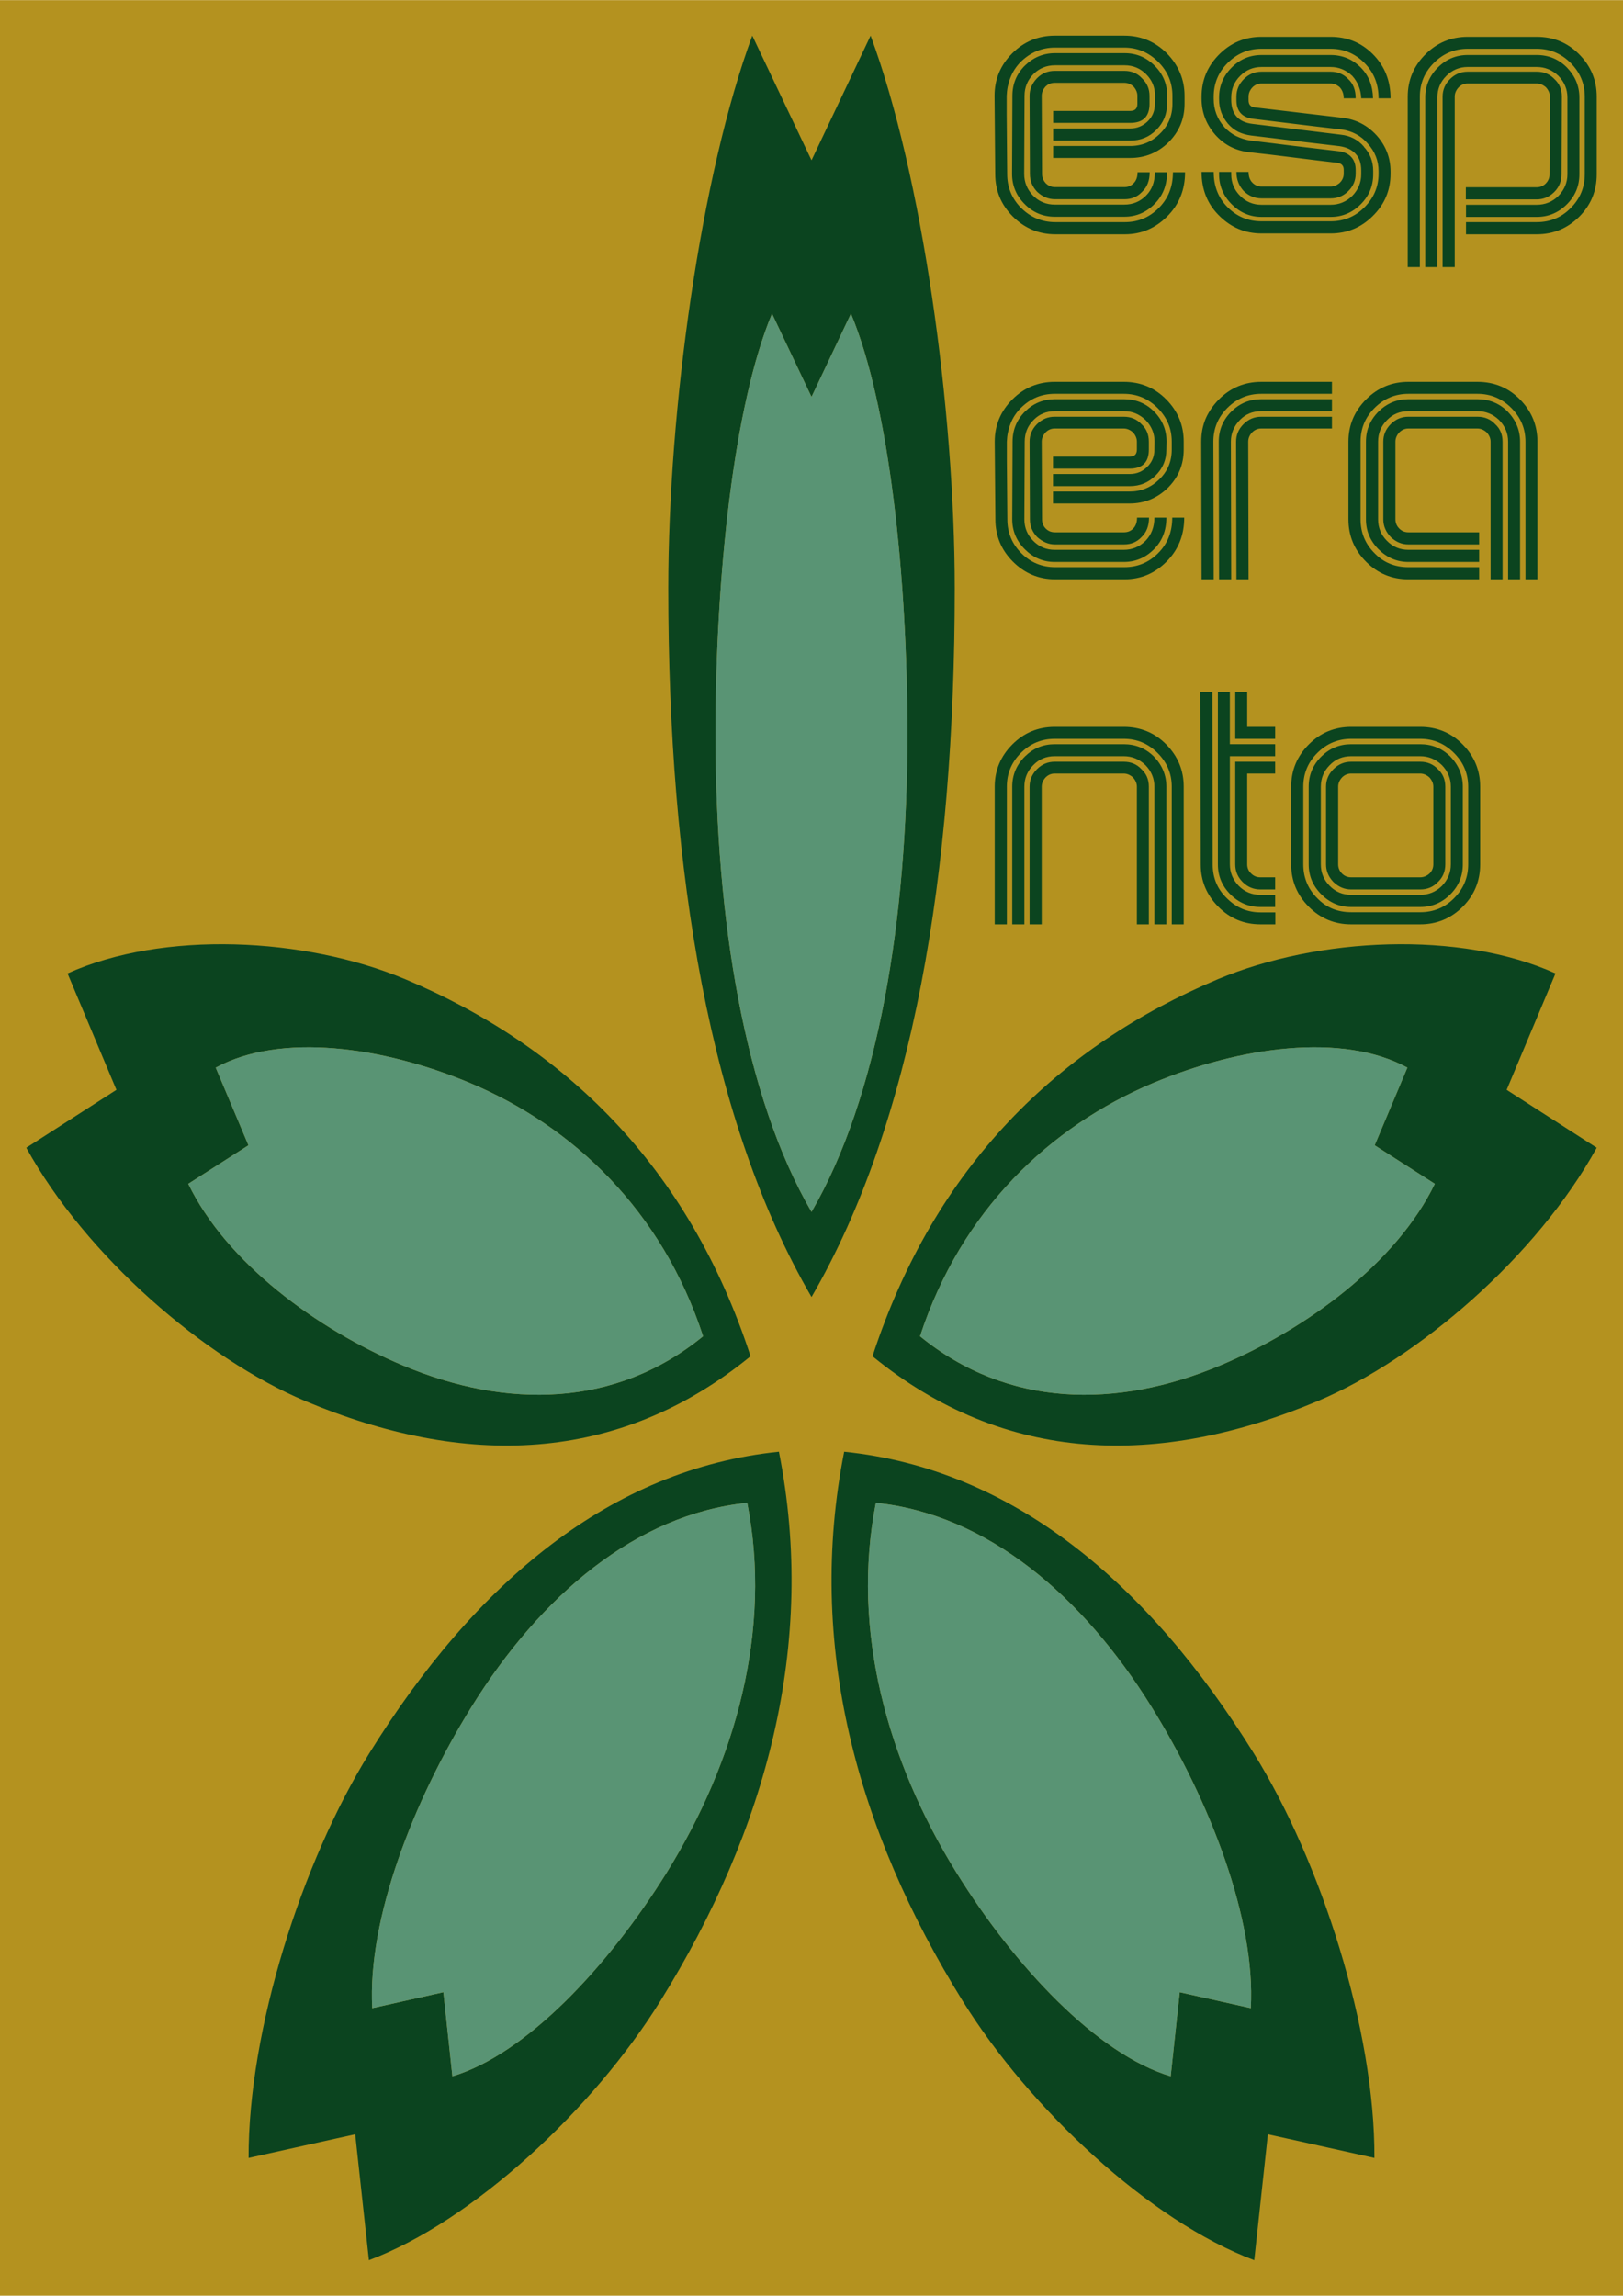 <svg height="297mm" viewBox=".005 .069 744.085 1052.224" width="210mm" xmlns="http://www.w3.org/2000/svg"><path d="m.005.069h744.085v1052.224h-744.085z" fill="#b4921f" fill-rule="evenodd"/><g fill="#003f1f" fill-opacity=".941"><path d="m399.146 16.344-27.09 57.134-27.157-57.134c-23.576 63.719-38.52 170.84-38.52 253.454 0 130.535 19.132 244.681 65.676 324.728 46.495-80.047 65.66-194.193 65.66-324.728 0-82.614-14.938-189.735-38.569-253.454zm-27.09 539.176c-30.736-52.799-44.02-134.124-44.02-218.997 0-71.664 8.23-150.453 25.904-192.762l18.115 38.168 18.072-38.168c17.673 42.309 25.893 121.098 25.893 192.762 0 84.873-13.284 166.198-43.966 218.997m-258.077 433.635 48.88-10.854 6.28 57.717c47.758-17.869 102.858-69.249 133.648-118.84 48.66-78.392 71.778-163.482 54.327-251.739-77.1 7.9-139.127 59.863-187.828 138.277-30.778 49.624-55.498 126.755-55.307 185.44zm228.592-300.285c11.529 58.232-5.288 118.529-36.945 169.539-26.77 43.033-64.46 83.247-98.211 93.324l-4.133-38.534-32.609 7.309c-2.25-40.685 18.79-95.082 45.516-138.124 31.685-50.96 75.509-88.315 126.382-93.514m232.461 347.148 6.248-57.717 48.848 10.854c.252-58.684-24.485-135.815-55.287-185.439-48.693-78.414-110.7-130.377-187.816-138.277-17.435 88.257 5.642 173.347 54.323 251.739 30.835 49.591 85.91 100.971 133.684 118.84zm-173.472-347.15c50.906 5.2 94.721 42.555 126.374 93.52 26.742 43.037 47.785 97.434 45.516 138.119l-32.584-7.309-4.142 38.534c-33.747-10.077-71.477-50.291-98.199-93.324-31.669-51.01-48.465-111.307-36.965-169.54"/><path d="m732.04 526.106-41.288-26.544 22.384-53.356c-43.772-19.752-108.71-16.67-154.805 2.647-72.826 30.624-129.829 85.561-158.31 172.836 60.847 49.68 131.236 51.113 204.053 20.555 46.123-19.372 100.619-66.452 127.966-116.138zm-310.24 86.418c18.814-57.585 59.486-96.208 106.908-116.103 39.966-16.766 86.795-23.201 116.527-7.042l-14.99 35.603 27.572 17.658c-17.39 35.947-58.452 66.511-98.498 83.29-47.384 19.906-97.355 19.43-137.52-13.406m-281.759 29.72c72.85 30.558 143.206 29.125 204.06-20.555-28.46-87.275-85.459-142.212-158.308-172.836-46.105-19.318-111.02-22.399-154.82-2.647l22.413 53.356-41.33 26.544c27.393 49.686 81.88 96.766 127.985 116.138zm44.769-16.315c-39.967-16.778-81.081-47.342-98.49-83.29l27.588-17.657-15.005-35.603c29.755-16.159 76.556-9.724 116.583 7.042 47.361 19.895 88.075 58.518 106.862 116.103-40.188 32.836-90.159 33.312-137.538 13.405"/></g><g fill="#599474"><path d="m372.055 555.52c-30.735-52.799-44.02-134.124-44.02-218.997 0-71.664 8.231-150.453 25.905-192.762l18.115 38.168 18.072-38.168c17.673 42.309 25.893 121.098 25.893 192.762 0 84.873-13.284 166.198-43.966 218.997m-29.484 133.349c11.528 58.232-5.29 118.529-36.946 169.539-26.77 43.033-64.46 83.247-98.211 93.324l-4.133-38.534-32.609 7.309c-2.25-40.685 18.79-95.082 45.516-138.124 31.685-50.96 75.509-88.315 126.382-93.514m58.989 0c50.906 5.199 94.721 42.554 126.374 93.518 26.742 43.038 47.785 97.435 45.516 138.12l-32.584-7.309-4.142 38.534c-33.747-10.077-71.477-50.291-98.199-93.324-31.669-51.01-48.465-111.307-36.965-169.54"/><path d="m421.8 612.524c18.814-57.585 59.486-96.208 106.908-116.103 39.966-16.766 86.795-23.201 116.527-7.042l-14.99 35.603 27.572 17.658c-17.39 35.947-58.452 66.511-98.498 83.29-47.384 19.906-97.355 19.43-137.52-13.406m-236.99 13.406c-39.967-16.779-81.081-47.343-98.49-83.29l27.588-17.658-15.005-35.603c29.755-16.159 76.556-9.724 116.583 7.042 47.361 19.895 88.075 58.518 106.862 116.103-40.188 32.836-90.159 33.312-137.538 13.405"/></g><path d="m483.69 29.935q-5.868 0-9.961 4.093-4.016 4.17-4.016 9.884l-.154 35.832q0 5.714 4.093 9.962 4.092 4.092 9.961 4.092h31.816q5.87 0 9.962-4.092 4.093-4.093 4.093-10.734h5.56q0 8.88-5.792 14.595-5.714 5.791-13.823 5.791h-31.816q-8.108 0-13.822-5.791-5.792-5.792-5.792-13.823l.154-35.832q0-8.108 5.715-13.823 5.869-5.714 13.823-5.714h31.893q8.03 0 13.745 5.714 5.792 5.715 5.792 13.823l-.077 3.784q0 6.95-4.942 11.893-4.865 4.865-11.893 4.865h-35.368v-5.56h35.368q4.557 0 7.954-3.244 3.32-3.243 3.32-7.954l.078-3.784q0-5.791-4.093-9.884t-9.884-4.093zm59.385 17.684q0 10.27-7.336 17.607-7.336 7.182-17.607 7.182h-35.29v-5.483h35.29q8.031 0 13.669-5.637 5.714-5.56 5.714-13.669v-3.707q0-9.035-6.487-15.521-6.564-6.564-15.599-6.564h-31.816q-8.957 0-15.676 6.564-3.166 3.243-4.71 7.259-1.545 3.938-1.7 8.262v8.727q.078 4.556.078 9.266.077 4.634.077 9.267.077 4.556.077 8.572 0 9.19 6.41 15.599 6.564 6.487 15.676 6.487h31.893q9.035 0 15.522-6.487t6.487-16.371h5.56q0 12.046-8.186 20.232t-19.383 8.186h-31.893q-11.352 0-19.537-8.186-8.032-8.031-8.032-19.46l-.154-17.916-.154-17.916q0-11.351 8.108-19.46 8.108-8.108 19.537-8.108h31.816q11.43 0 19.538 8.108 8.108 8.34 8.108 19.46zm-16.062 0q0 8.726-8.88 8.726h-35.293v-5.483h35.291q3.32 0 3.32-3.243v-3.707q0-2.24-1.775-4.247-1.931-1.699-4.248-1.699h-31.816q-2.548 0-4.247 1.7-1.776 1.93-1.776 4.246l.154 35.832q0 2.394 1.7 4.247 1.776 1.776 4.247 1.776h31.893q2.394 0 4.17-1.776 1.776-1.776 1.776-5.02h5.56q0 5.715-3.475 8.958-3.166 3.398-8.031 3.398h-31.893q-2.317 0-4.325-.85-2.008-.849-3.861-2.548-3.32-3.475-3.32-8.185l-.155-35.832q0-4.479 3.398-8.03 3.32-3.399 8.185-3.399h31.816q5.02 0 8.109 3.398 3.475 3.244 3.475 8.031zm87.725 14.131q6.487.696 10.58 5.484h-.078q4.325 4.633 4.325 11.12v1.544q0 8.031-5.715 13.746-5.791 5.792-13.823 5.792h-31.66q-7.878 0-13.67-5.792-5.791-5.792-5.791-13.746v-1.08h5.56v1.08q0 5.792 4.093 9.885 4.015 4.093 9.807 4.093h31.661q5.792 0 9.962-4.093 4.093-4.247 4.093-9.885v-1.698q0-5.02-2.626-7.722-2.548-2.78-7.336-3.475-9.961-1.158-20.232-2.394-10.27-1.313-20.233-2.471-3.166-.386-5.946-1.699-2.703-1.39-4.71-3.707-4.093-4.787-4.093-11.197v-.85q0-7.953 5.792-13.745 5.714-5.715 13.668-5.715h31.661q8.109 0 13.823 5.715 5.483 5.483 5.638 14.132h-5.406q-.232-5.946-4.093-10.27-4.324-4.094-9.962-4.094h-31.661q-5.714 0-9.807 4.093t-4.093 9.885v1.004q0 9.961 9.884 11.12l40.388 4.942zm-4.71-44.866q11.506 0 19.46 8.032 8.03 8.108 8.03 20.155h-5.482q0-9.73-6.487-16.217-6.486-6.487-15.522-6.487h-31.661q-9.035 0-15.522 6.487-6.41 6.41-6.41 15.444v1.082q0 7.259 4.789 12.741h-.078q2.471 2.703 5.56 4.248 3.167 1.544 6.642 2.085 9.884 1.158 20.155 2.47 10.348 1.236 20.232 2.395 3.939.54 5.87 2.78 1.93 2.162 1.93 5.869v1.621q0 4.711-3.398 8.032-3.32 3.32-8.109 3.32h-31.66q-4.634 0-8.11-3.32-3.397-3.63-3.397-8.804h5.56q0 3.166 1.776 4.942 1.776 1.777 4.17 1.777h31.661q2.24 0 4.248-1.777 1.776-1.776 1.776-4.17v-1.776q0-2.78-2.935-3.166-9.884-1.158-20.232-2.471-10.27-1.313-20.155-2.394-4.71-.54-8.65-2.548-3.86-2.008-6.95-5.483-6.254-7.182-6.254-16.526v-.927q0-11.274 8.108-19.382 8.031-8.032 19.383-8.032h31.661zm27.49 62.705q0 11.352-8.03 19.306-8.032 8.109-19.46 8.109h-31.662q-11.275 0-19.383-8.109-8.108-7.954-8.108-20.078h5.56q0 9.807 6.41 16.217 6.409 6.41 15.521 6.41h31.661q9.113 0 15.522-6.41 6.487-6.487 6.487-15.445v-1.08q0-7.182-4.942-12.665-4.634-5.406-11.97-6.487-10.193-1.158-20.232-2.394-10.04-1.236-20.233-2.471-7.8-.927-7.8-8.65v-1.544q0-4.633 3.399-8.03 3.397-3.399 8.108-3.399h31.661q4.943 0 8.109 3.398 3.398 3.09 3.398 8.804h-5.483q0-3.012-1.776-5.02-2.008-1.776-4.248-1.776h-31.661q-2.394 0-4.17 1.776-1.776 1.93-1.776 4.247v1.7q0 2.934 2.857 3.243l40.465 4.788q9.19 1.158 15.522 8.185 6.255 7.105 6.255 16.449zm67.03-46.719q4.943 0 8.109 3.397 3.398 3.09 3.398 8.031l-.155 35.6q0 4.788-3.32 8.109-3.398 3.398-8.109 3.398h-32.434v-5.56h32.434q2.471 0 4.17-1.7 1.776-1.776 1.776-4.247l.155-35.6q0-2.239-1.776-4.247-2.008-1.776-4.248-1.776h-31.661q-2.394 0-4.17 1.776-1.776 1.93-1.776 4.247v78.15h-5.56v-78.15q0-4.633 3.398-8.03 3.397-3.399 8.108-3.399zm-31.661-2.163q-5.715 0-9.807 4.093-4.093 4.093-4.093 9.885v77.763h-5.56v-77.763q0-7.954 5.791-13.746 5.715-5.715 13.669-5.715h31.661q8.109 0 13.823 5.715 5.715 5.946 5.715 13.746v35.213q0 8.031-5.715 13.746-5.791 5.792-13.823 5.792h-32.433v-5.56h32.433q5.792 0 9.962-4.093 4.093-4.247 4.093-9.885v-35.213q0-5.638-4.093-9.885-4.324-4.093-9.962-4.093zm31.661-13.823q11.507 0 19.46 8.032 8.032 8.108 8.032 19.382v35.6q0 11.43-8.031 19.46-8.109 8.032-19.46 8.032h-32.434v-5.56h32.433q9.19 0 15.522-6.41 6.487-6.487 6.487-15.522v-35.6q0-8.957-6.487-15.444t-15.522-6.487h-31.661q-9.035 0-15.522 6.487-6.41 6.41-6.41 15.444v78.15h-5.56v-78.15q0-11.274 8.109-19.382 8.031-8.032 19.383-8.032zm-220.935 171.59q-5.869 0-9.807 4.093-4.015 4.015-4.015 9.884l-.155 35.6q0 5.792 4.093 9.884 4.015 4.093 9.807 4.093h31.662q5.791 0 9.961-4.093 4.093-4.247 4.093-10.656h5.483q0 8.803-5.714 14.518-5.792 5.791-13.823 5.791h-31.662q-7.877 0-13.668-5.791-5.792-5.792-5.792-13.746l.154-35.6q0-8.108 5.715-13.823 5.714-5.637 13.668-5.637h31.74q8.107 0 13.745 5.637 5.714 5.715 5.714 13.823l-.077 3.707q0 6.95-4.942 11.815-4.865 4.865-11.815 4.865h-35.214v-5.56h35.214q4.556 0 7.876-3.166 3.398-3.244 3.398-7.954l.077-3.707q0-5.637-4.092-9.884-4.248-4.093-9.885-4.093zm59.076 17.607q0 10.27-7.259 17.53-7.413 7.181-17.53 7.181h-35.136v-5.483h35.136q7.877 0 13.592-5.56 5.714-5.56 5.714-13.668v-3.63q0-8.958-6.487-15.444-6.486-6.487-15.521-6.487h-31.662q-9.035 0-15.522 6.487-3.166 3.166-4.71 7.181-1.545 3.939-1.7 8.263v8.65q.078 4.555.078 9.189.077 4.633.077 9.19.077 4.555.077 8.57 0 9.113 6.41 15.523t15.522 6.41h31.738q9.036 0 15.445-6.41 6.487-6.487 6.487-16.294h5.483q0 12.046-8.109 20.155-8.031 8.108-19.306 8.108h-31.738q-11.275 0-19.383-8.108-8.031-8.031-8.031-19.383l-.155-17.761-.154-17.839q0-11.274 8.108-19.383 8.031-8.031 19.383-8.031h31.662q11.506 0 19.46 8.031 8.03 8.109 8.03 19.383v3.63zm-15.985 0q0 8.726-8.804 8.726h-35.136v-5.483h35.136q3.321 0 3.321-3.243v-3.63q0-2.24-1.776-4.247-2.008-1.776-4.247-1.776h-31.662q-2.394 0-4.17 1.776-1.776 1.93-1.776 4.247l.154 35.6q0 2.548 1.7 4.247 1.698 1.7 4.17 1.7h31.738q2.471 0 4.17-1.7 1.776-1.776 1.776-5.02h5.483q0 5.638-3.398 8.881-3.166 3.398-8.03 3.398h-31.74q-4.324 0-8.108-3.398-3.32-3.475-3.32-8.108l-.155-35.6q0-4.633 3.398-8.031 3.398-3.398 8.108-3.398h31.662q4.942 0 8.108 3.398 3.398 3.089 3.398 8.031zm83.941-17.607h-32.433q-5.87 0-9.808 4.093-4.093 4.247-4.093 9.884l.155 63.091h-5.56l-.155-63.09q0-8.032 5.792-13.824 5.715-5.637 13.669-5.637h32.433zm0-13.437v5.483h-32.433q-9.036 0-15.522 6.487-6.41 6.41-6.41 15.444l.155 63.091h-5.56l-.155-63.09q0-5.715 2.008-10.503 2.085-4.788 6.1-8.88 8.032-8.032 19.384-8.032zm0 15.985v5.406h-32.433q-2.394 0-4.17 1.776-1.777 1.93-1.777 4.247l.155 63.091h-5.56l-.155-63.09q0-4.634 3.398-8.032 3.398-3.398 8.109-3.398zm66.721 0q4.942 0 8.108 3.398 3.398 3.089 3.398 8.031v63.091h-5.483v-63.09q0-2.24-1.776-4.248-2.008-1.776-4.247-1.776h-31.662q-2.393 0-4.17 1.776-1.776 1.93-1.776 4.247v35.6q0 2.471 1.776 4.247 1.7 1.7 4.17 1.7h32.434v5.56h-32.434q-4.556 0-8.108-3.399-3.398-3.552-3.398-8.108v-35.6q0-4.633 3.398-8.031 3.398-3.398 8.108-3.398zm0-15.985q11.506 0 19.46 8.031 8.031 8.109 8.031 19.383v63.091h-5.483v-63.09q0-8.959-6.486-15.445-6.487-6.487-15.522-6.487h-31.662q-9.035 0-15.521 6.487-6.41 6.41-6.41 15.444v35.6q0 9.112 6.41 15.522 6.177 6.41 15.521 6.41h32.434v5.56h-32.434q-11.351 0-19.382-8.032-8.109-8.108-8.109-19.46v-35.6q0-11.274 8.109-19.383 8.03-8.031 19.382-8.031zm-31.662 13.437q-5.868 0-9.807 4.093-4.093 4.092-4.093 9.884v35.6q0 5.792 4.093 9.884 4.016 4.093 9.807 4.093h32.434v5.56h-32.434q-7.876 0-13.668-5.791-5.792-5.792-5.792-13.746v-35.6q0-8.031 5.792-13.823 5.715-5.637 13.668-5.637h31.662q8.108 0 13.823 5.637 5.714 5.946 5.714 13.823v63.091h-5.483v-63.09q0-5.638-4.092-9.885-4.248-4.093-9.962-4.093zm-116.452 235.221v-63.091q0-5.637-4.093-9.885-4.247-4.093-9.961-4.093h-31.662q-5.869 0-9.807 4.093-4.093 4.093-4.093 9.885v63.091h-5.56v-63.091q0-8.031 5.792-13.823 5.714-5.637 13.668-5.637h31.662q8.108 0 13.823 5.637 5.714 5.946 5.714 13.823v63.091zm-73.207 0v-63.091q0-11.275 8.108-19.383 8.031-8.031 19.383-8.031h31.662q11.506 0 19.46 8.03 8.031 8.11 8.031 19.384v63.091h-5.483v-63.091q0-8.958-6.487-15.445-6.486-6.487-15.521-6.487h-31.662q-9.035 0-15.522 6.487-6.41 6.41-6.41 15.445v63.091zm70.659 0h-5.483v-63.091q0-2.24-1.776-4.247-2.008-1.777-4.247-1.777h-31.662q-2.394 0-4.17 1.777-1.776 1.93-1.776 4.247v63.091h-5.56v-63.091q0-4.634 3.398-8.031 3.398-3.398 8.108-3.398h31.662q4.942 0 8.108 3.398 3.398 3.089 3.398 8.03zm57.917-82.551v5.482h-20.773v49.578q0 5.637 4.093 9.884 4.093 4.093 9.884 4.093h6.796v5.56h-6.796q-7.954 0-13.745-5.792-5.715-5.714-5.715-13.745v-79h5.483v23.94zm-28.804-23.94.154 79.077q0 9.19 6.487 15.444 6.487 6.487 15.445 6.487h6.795v5.483h-6.795q-11.352 0-19.306-8.031-8.108-8.109-8.108-19.383l-.155-79.077zm10.502 0h5.483v15.986h12.82v5.482h-18.303zm0 31.97h18.302v5.406h-12.819v41.624q0 2.548 1.853 4.247 1.7 1.699 4.17 1.699h6.796v5.56h-6.796q-4.71 0-8.108-3.398-3.398-3.398-3.398-8.108zm112.282 47.03q0 11.429-8.03 19.46-8.11 8.031-19.46 8.031h-31.662q-11.352 0-19.383-8.031-8.109-8.109-8.109-19.46v-35.6q0-11.275 8.109-19.383 8.03-8.031 19.383-8.031h31.661q11.506 0 19.46 8.03 8.031 8.11 8.031 19.384zm-81.084 0q0 9.112 6.41 15.521 6.178 6.41 15.522 6.41h31.661q9.19 0 15.522-6.41 6.487-6.486 6.487-15.521v-35.6q0-8.958-6.487-15.445t-15.522-6.487h-31.66q-9.035 0-15.522 6.487-6.41 6.41-6.41 15.445zm8.032 0q0 5.791 4.092 9.884 4.016 4.093 9.808 4.093h31.661q5.792 0 9.962-4.093 4.093-4.247 4.093-9.884v-35.6q0-5.637-4.093-9.885-4.247-4.093-9.962-4.093h-31.66q-5.87 0-9.808 4.093-4.092 4.093-4.092 9.885zm65.098 0q0 8.03-5.714 13.745-5.792 5.792-13.823 5.792h-31.66q-7.877 0-13.669-5.792-5.792-5.791-5.792-13.745v-35.6q0-8.031 5.792-13.823 5.715-5.637 13.669-5.637h31.661q8.108 0 13.823 5.637 5.714 5.946 5.714 13.823zm-62.705-35.6q0-4.634 3.398-8.031 3.398-3.398 8.109-3.398h31.661q4.942 0 8.108 3.398 3.398 3.089 3.398 8.03v35.6q0 4.943-3.398 8.109-3.166 3.398-8.108 3.398h-31.66q-4.556 0-8.109-3.398-3.398-3.552-3.398-8.108zm49.191 0q0-2.24-1.776-4.247-2.007-1.777-4.247-1.777h-31.66q-2.394 0-4.17 1.777-1.777 1.93-1.777 4.247v35.6q0 2.47 1.777 4.247 1.699 1.699 4.17 1.699h31.661q2.317 0 4.247-1.7 1.776-1.775 1.776-4.246z" fill="#0b441f"/></svg>